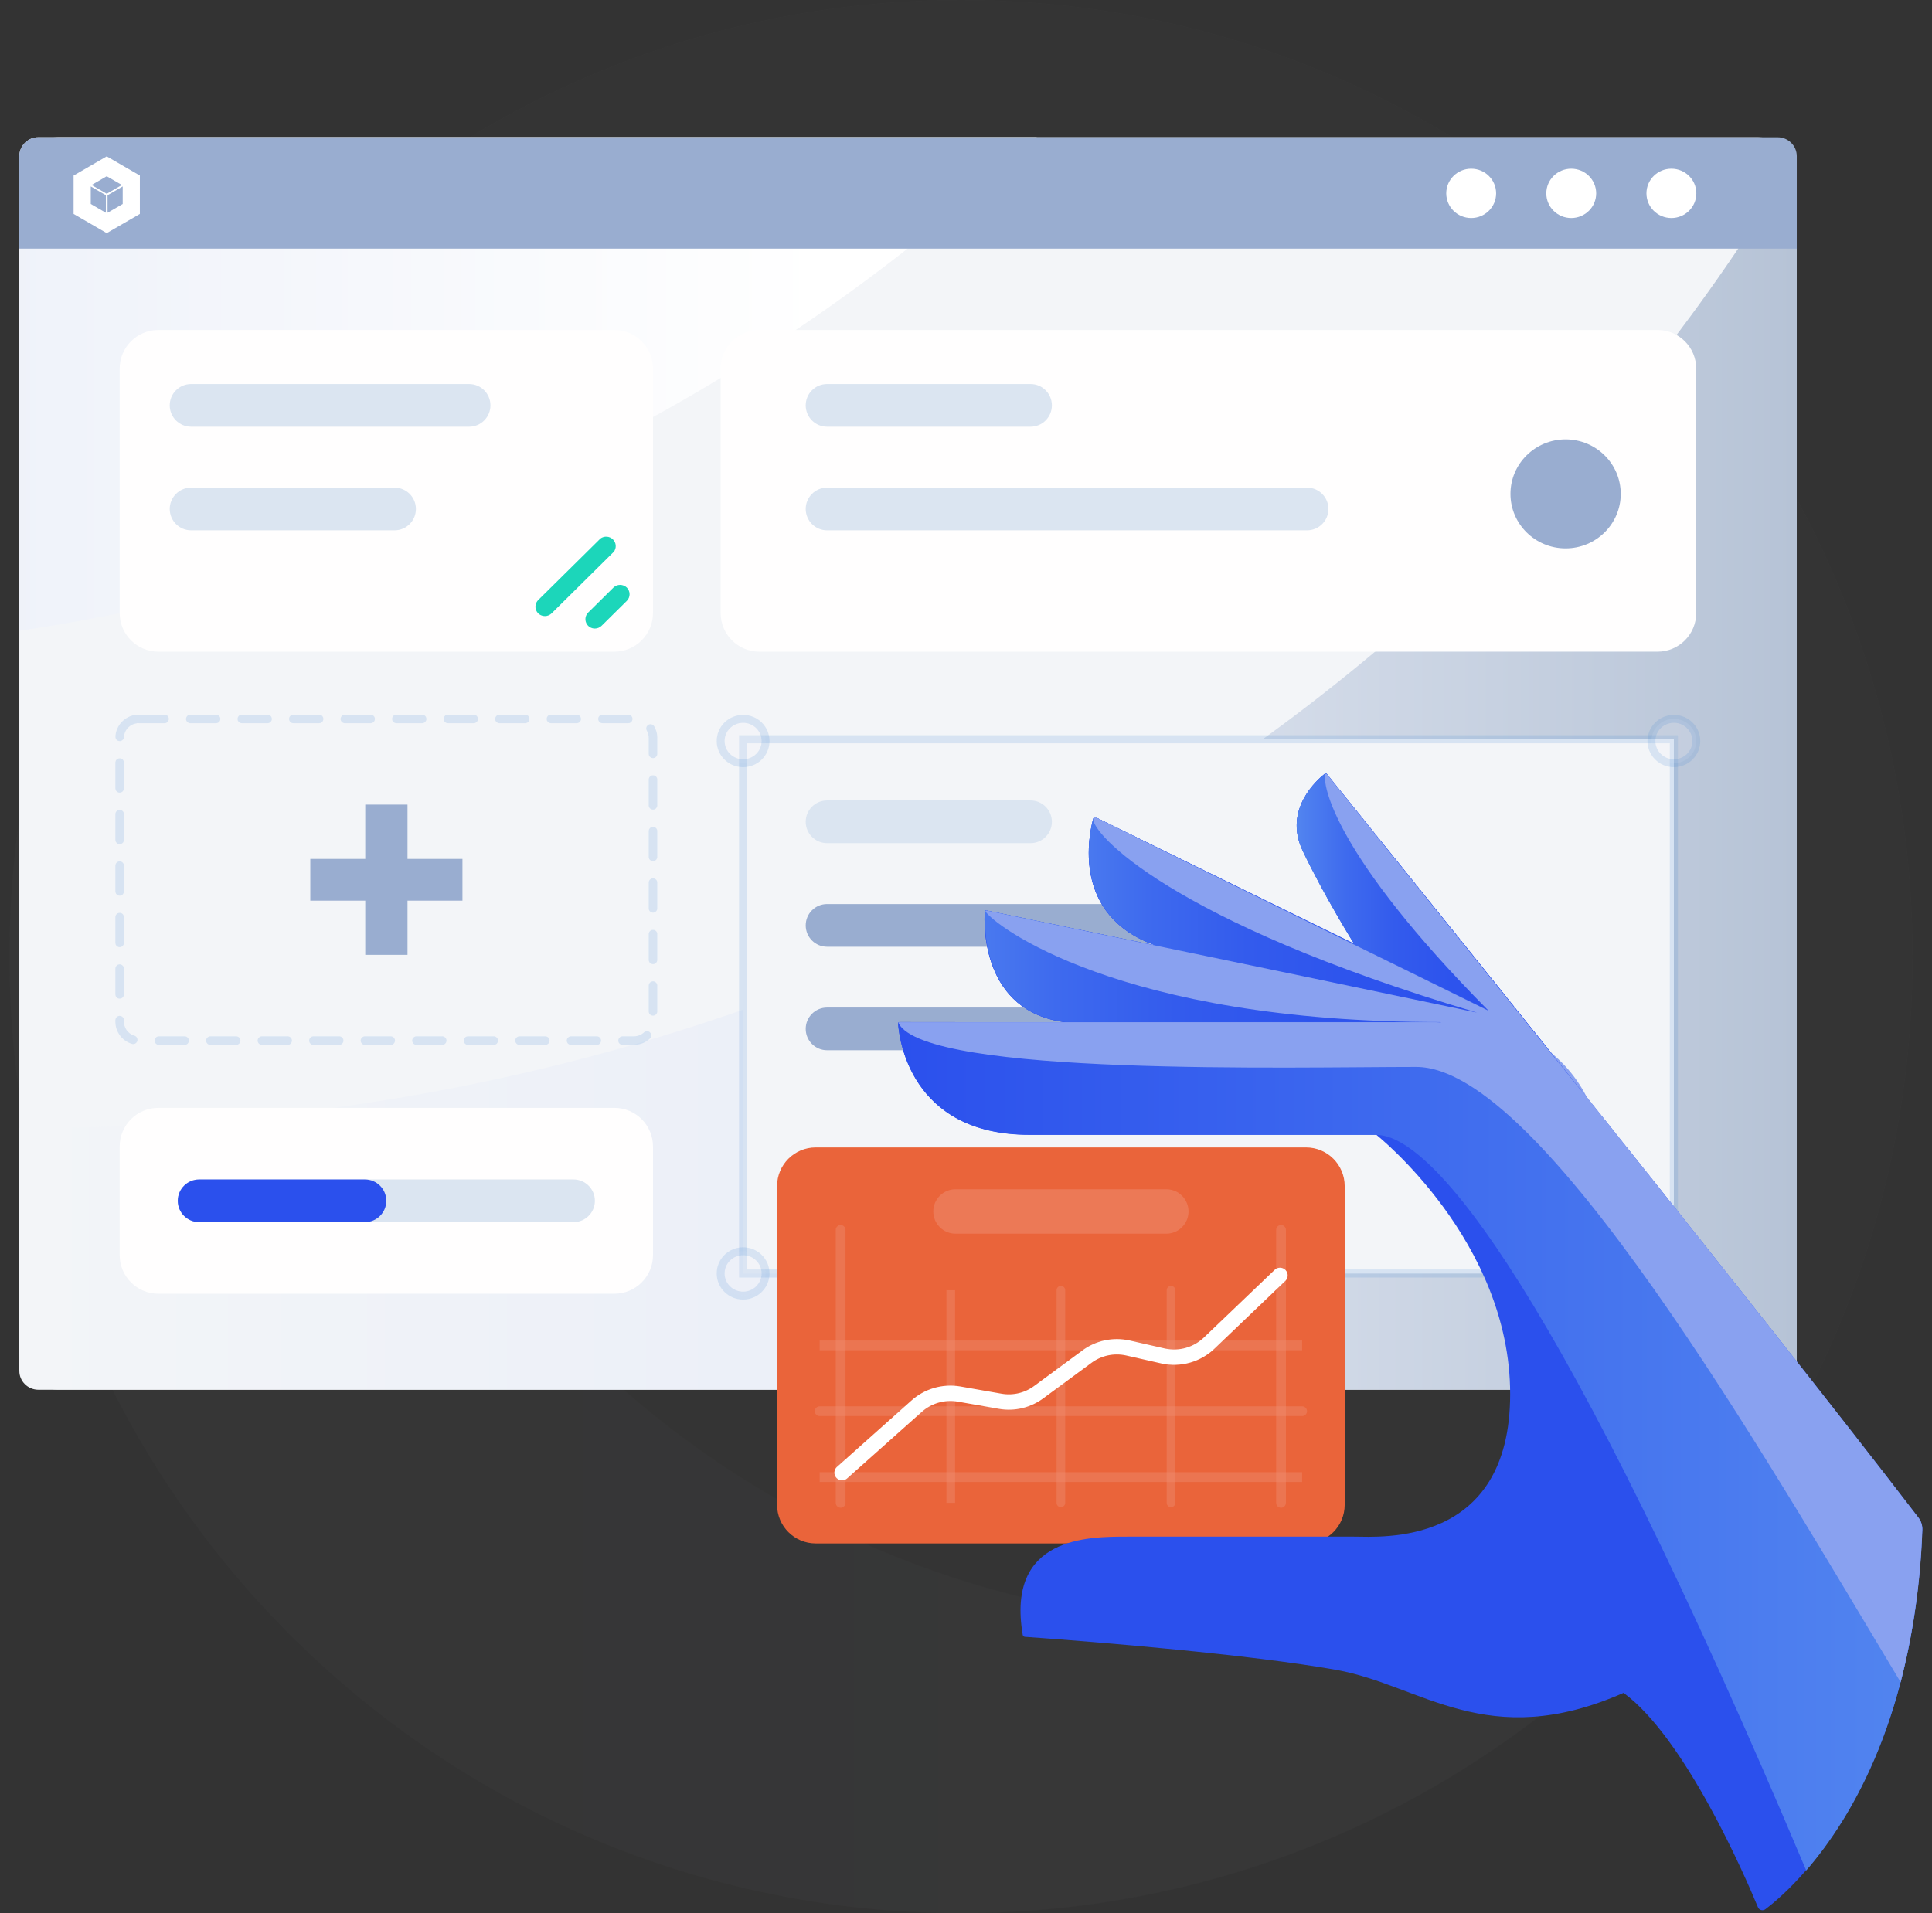 <svg width="210" height="208" viewBox="0 0 210 208" fill="none" xmlns="http://www.w3.org/2000/svg">
<rect x="0" y="0" width="210" height="208" fill="#333333" stroke="none"/>
<g clip-path="url(#clip0_1105_29637)">
<g opacity="0.1">
<path opacity="0.1" d="M104.467 208C161.591 208 207.9 161.438 207.9 104C207.9 46.562 161.591 0 104.467 0C47.342 0 1.033 46.562 1.033 104C1.033 161.438 47.342 208 104.467 208Z" fill="url(#paint0_linear_1105_29637)"/>
<path opacity="0.1" d="M104.467 208C139.701 208.019 172.515 189.986 191.527 160.16C150.602 186.568 96.909 180.746 62.523 146.171C28.14 111.599 22.353 57.614 48.615 16.463C9.965 41.39 -7.713 88.957 5.208 133.261C18.13 177.567 58.552 208.002 104.469 208H104.467Z" fill="url(#paint1_linear_1105_29637)"/>
</g>
<path d="M191.09 14.924H6.301C3.981 14.924 2.101 16.805 2.101 19.125V146.877C2.101 149.198 3.981 151.079 6.301 151.079H191.09C193.41 151.079 195.29 149.198 195.29 146.877V19.125C195.29 16.805 193.41 14.924 191.09 14.924Z" fill="#F3F5F8"/>
<path d="M2.101 68.583C43.678 62.392 82.304 43.648 112.693 14.924H4.177C3.906 14.922 3.638 14.974 3.387 15.076C3.135 15.178 2.907 15.329 2.714 15.52C2.521 15.71 2.368 15.937 2.263 16.187C2.157 16.437 2.102 16.705 2.101 16.976V68.583Z" fill="url(#paint2_linear_1105_29637)"/>
<path d="M4.075 122.615H2.101V149.046C2.101 150.18 3.031 151.098 4.18 151.098H193.222C194.37 151.098 195.301 150.178 195.301 149.044V16.966C157.108 81.347 85.779 122.615 4.075 122.615Z" fill="url(#paint3_linear_1105_29637)"/>
<path d="M4.18 14.924H193.222C194.37 14.924 195.301 15.842 195.301 16.976V27.029H2.101V16.976C2.101 15.842 3.031 14.924 4.18 14.924Z" fill="#99ADD0"/>
<path d="M80.773 80.372H181.943V138.459H80.773V80.372Z" fill="#F3F5F8"/>
<path d="M112.014 87.026H89.897C88.616 87.026 87.577 88.065 87.577 89.347C87.577 90.628 88.616 91.667 89.897 91.667H112.014C113.296 91.667 114.335 90.628 114.335 89.347C114.335 88.065 113.296 87.026 112.014 87.026Z" fill="#DBE5F1"/>
<path d="M135.488 109.542H89.897C88.616 109.542 87.577 110.581 87.577 111.863C87.577 113.145 88.616 114.184 89.897 114.184H135.488C136.77 114.184 137.809 113.145 137.809 111.863C137.809 110.581 136.77 109.542 135.488 109.542Z" fill="#99ADD0"/>
<path d="M123.823 98.289H89.897C88.616 98.289 87.577 99.328 87.577 100.61C87.577 101.892 88.616 102.931 89.897 102.931H123.823C125.104 102.931 126.143 101.892 126.143 100.61C126.143 99.328 125.104 98.289 123.823 98.289Z" fill="#99ADD0"/>
<path opacity="0.15" fill-rule="evenodd" clip-rule="evenodd" d="M80.773 80.372H181.943V138.459H80.773V80.372Z" stroke="#3B80CE" stroke-width="0.88" stroke-linecap="round"/>
<path d="M181.943 140.86C183.29 140.86 184.383 139.78 184.383 138.448C184.383 137.116 183.29 136.036 181.943 136.036C180.595 136.036 179.502 137.116 179.502 138.448C179.502 139.78 180.595 140.86 181.943 140.86Z" fill="#F3F5F8" stroke="#3B80CE" stroke-width="0.86" stroke-linecap="round"/>
<path d="M66.778 35.879H17.208C14.888 35.879 13.008 37.76 13.008 40.081V66.65C13.008 68.971 14.888 70.852 17.208 70.852H66.778C69.098 70.852 70.978 68.971 70.978 66.65V40.081C70.978 37.76 69.098 35.879 66.778 35.879Z" fill="#FFFEFE"/>
<path d="M42.887 53.017H20.77C19.488 53.017 18.449 54.056 18.449 55.337C18.449 56.619 19.488 57.658 20.77 57.658H42.887C44.169 57.658 45.207 56.619 45.207 55.337C45.207 54.056 44.169 53.017 42.887 53.017Z" fill="#DBE5F1"/>
<path d="M50.989 41.753H20.77C19.488 41.753 18.449 42.792 18.449 44.074C18.449 45.356 19.488 46.395 20.77 46.395H50.989C52.27 46.395 53.309 45.356 53.309 44.074C53.309 42.792 52.27 41.753 50.989 41.753Z" fill="#DBE5F1"/>
<path opacity="0.15" fill-rule="evenodd" clip-rule="evenodd" d="M15.085 78.164H68.9C70.048 78.164 70.978 79.084 70.978 80.217V111.083C70.978 112.217 70.048 113.137 68.9 113.137H15.085C14.813 113.139 14.544 113.088 14.293 112.985C14.041 112.883 13.812 112.732 13.619 112.541C13.426 112.351 13.273 112.123 13.167 111.873C13.062 111.623 13.007 111.354 13.006 111.083V80.219C13.006 79.084 13.936 78.164 15.085 78.164V78.164Z" stroke="#3B80CE" stroke-width="0.93" stroke-linecap="round" stroke-dasharray="2.8 2.8"/>
<path d="M180.172 35.879H82.531C80.211 35.879 78.331 37.76 78.331 40.081V66.65C78.331 68.971 80.211 70.852 82.531 70.852H180.172C182.492 70.852 184.372 68.971 184.372 66.65V40.081C184.372 37.76 182.492 35.879 180.172 35.879Z" fill="#FFFEFE"/>
<path d="M66.778 120.449H17.208C14.888 120.449 13.008 122.33 13.008 124.651V136.454C13.008 138.775 14.888 140.656 17.208 140.656H66.778C69.098 140.656 70.978 138.775 70.978 136.454V124.651C70.978 122.33 69.098 120.449 66.778 120.449Z" fill="#FFFEFE"/>
<path d="M50.266 93.382H44.294V87.478H39.701V93.382H33.728V97.92H39.701V103.813H44.294V97.92H50.266V93.382Z" fill="#99ADD0"/>
<path d="M112.014 41.753H89.897C88.616 41.753 87.577 42.792 87.577 44.074C87.577 45.356 88.616 46.395 89.897 46.395H112.014C113.296 46.395 114.335 45.356 114.335 44.074C114.335 42.792 113.296 41.753 112.014 41.753Z" fill="#DBE5F1"/>
<path d="M142.074 53.017H89.897C88.616 53.017 87.577 54.056 87.577 55.337C87.577 56.619 88.616 57.658 89.897 57.658H142.074C143.355 57.658 144.394 56.619 144.394 55.337C144.394 54.056 143.355 53.017 142.074 53.017Z" fill="#DBE5F1"/>
<path d="M59.229 66.98C59.026 66.982 58.827 66.924 58.658 66.812C58.488 66.701 58.356 66.541 58.278 66.353C58.2 66.166 58.18 65.96 58.22 65.761C58.26 65.562 58.358 65.379 58.502 65.236L65.264 58.551C65.465 58.403 65.713 58.331 65.962 58.349C66.21 58.367 66.445 58.473 66.623 58.648C66.8 58.821 66.907 59.053 66.925 59.301C66.943 59.548 66.87 59.793 66.72 59.99L59.958 66.684C59.763 66.875 59.502 66.982 59.229 66.982V66.98ZM64.662 68.338C64.459 68.34 64.26 68.281 64.091 68.169C63.921 68.058 63.789 67.898 63.711 67.711C63.633 67.523 63.612 67.317 63.652 67.118C63.692 66.919 63.791 66.736 63.935 66.594L66.678 63.881C66.873 63.693 67.133 63.588 67.404 63.588C67.675 63.588 67.936 63.693 68.131 63.881C68.227 63.976 68.302 64.089 68.354 64.213C68.406 64.337 68.433 64.47 68.433 64.605C68.433 64.74 68.406 64.873 68.354 64.997C68.302 65.121 68.227 65.234 68.131 65.329L65.388 68.039C65.194 68.229 64.933 68.336 64.662 68.338Z" fill="#1CD6BA"/>
<path opacity="0.15" d="M80.773 82.979C82.12 82.979 83.213 81.9 83.213 80.567C83.213 79.235 82.12 78.156 80.773 78.156C79.425 78.156 78.332 79.235 78.332 80.567C78.332 81.9 79.425 82.979 80.773 82.979Z" fill="#F3F5F8" stroke="#3B80CE" stroke-width="0.86" stroke-linecap="round"/>
<path opacity="0.15" d="M181.943 82.979C183.29 82.979 184.383 81.9 184.383 80.567C184.383 79.235 183.29 78.156 181.943 78.156C180.595 78.156 179.502 79.235 179.502 80.567C179.502 81.9 180.595 82.979 181.943 82.979Z" fill="#F3F5F8" stroke="#3B80CE" stroke-width="0.86" stroke-linecap="round"/>
<path opacity="0.15" d="M80.773 140.86C82.12 140.86 83.213 139.78 83.213 138.448C83.213 137.116 82.12 136.036 80.773 136.036C79.425 136.036 78.332 137.116 78.332 138.448C78.332 139.78 79.425 140.86 80.773 140.86Z" fill="#F3F5F8" stroke="#3B80CE" stroke-width="0.86" stroke-linecap="round"/>
<path d="M62.341 128.231H21.643C20.362 128.231 19.323 129.27 19.323 130.552C19.323 131.833 20.362 132.872 21.643 132.872H62.341C63.623 132.872 64.662 131.833 64.662 130.552C64.662 129.27 63.623 128.231 62.341 128.231Z" fill="#DBE5F1"/>
<path d="M39.668 128.231H21.643C20.362 128.231 19.323 129.27 19.323 130.552C19.323 131.833 20.362 132.872 21.643 132.872H39.668C40.949 132.872 41.988 131.833 41.988 130.552C41.988 129.27 40.949 128.231 39.668 128.231Z" fill="#2B50ED"/>
<path d="M170.174 59.62C173.484 59.62 176.167 56.968 176.167 53.696C176.167 50.423 173.484 47.771 170.174 47.771C166.864 47.771 164.181 50.423 164.181 53.696C164.181 56.968 166.864 59.62 170.174 59.62Z" fill="#99ADD0"/>
<path d="M170.787 23.704C172.285 23.704 173.498 22.503 173.498 21.023C173.498 19.542 172.285 18.342 170.787 18.342C169.29 18.342 168.076 19.542 168.076 21.023C168.076 22.503 169.29 23.704 170.787 23.704Z" fill="white"/>
<path d="M159.911 23.704C161.409 23.704 162.622 22.503 162.622 21.023C162.622 19.542 161.409 18.342 159.911 18.342C158.414 18.342 157.2 19.542 157.2 21.023C157.2 22.503 158.414 23.704 159.911 23.704Z" fill="white"/>
<path d="M181.674 23.704C183.171 23.704 184.385 22.503 184.385 21.023C184.385 19.542 183.171 18.342 181.674 18.342C180.176 18.342 178.962 19.542 178.962 21.023C178.962 22.503 180.176 23.704 181.674 23.704Z" fill="white"/>
<path d="M11.601 17L8 19.088V23.259L11.601 25.347L15.202 23.259V19.086L11.601 17ZM11.601 19.161L13.247 20.114L11.601 21.067L9.956 20.114L11.601 19.161ZM11.511 23.131L9.866 22.177V20.271L11.511 21.224V23.131ZM13.337 22.177L11.691 23.131V21.224L13.337 20.271V22.177Z" fill="white"/>
<path d="M141.962 124.75H88.664C86.345 124.75 84.464 126.631 84.464 128.952V163.601C84.464 165.922 86.345 167.803 88.664 167.803H141.962C144.282 167.803 146.162 165.922 146.162 163.601V128.952C146.162 126.631 144.282 124.75 141.962 124.75Z" fill="#EA643A"/>
<g opacity="0.4">
<path opacity="0.4" d="M91.374 133.717V163.391" stroke="#F6CDC9" stroke-width="1.06" stroke-linecap="round"/>
<path opacity="0.4" d="M115.313 140.274V163.391" stroke="#F6CDC9" stroke-width="0.94" stroke-linecap="round"/>
<path opacity="0.4" d="M141.536 153.428H89.093M141.536 146.276H89.093H141.536ZM141.536 160.591H89.093H141.536Z" stroke="#F6CDC9" stroke-width="1.06" stroke-linecap="round"/>
<path opacity="0.4" d="M127.283 140.274V163.391M103.343 140.274V163.391V140.274Z" stroke="#F6CDC9" stroke-width="0.94" stroke-linecap="round"/>
<path opacity="0.4" d="M139.243 133.717V163.391" stroke="#F6CDC9" stroke-width="1.06" stroke-linecap="round"/>
</g>
<path d="M91.529 160.107L99.584 152.926C100.203 152.361 100.943 151.945 101.746 151.708C102.55 151.472 103.397 151.421 104.223 151.56L108.726 152.35C109.462 152.478 110.217 152.453 110.944 152.276C111.67 152.1 112.353 151.776 112.949 151.325L118.115 147.518C118.747 147.045 119.473 146.714 120.245 146.547C121.017 146.381 121.815 146.383 122.586 146.554L126.429 147.426C128.256 147.827 130.16 147.279 131.49 145.97L139.13 138.662" stroke="white" stroke-width="1.67" stroke-linecap="round"/>
<path opacity="0.2" d="M126.771 129.296H103.86C102.527 129.296 101.445 130.378 101.445 131.712C101.445 133.047 102.527 134.128 103.86 134.128H126.771C128.105 134.128 129.186 133.047 129.186 131.712C129.186 130.378 128.105 129.296 126.771 129.296Z" fill="#F6CDC9"/>
<path d="M97.755 111.122C97.719 111.122 97.684 111.137 97.659 111.162C97.633 111.188 97.619 111.223 97.619 111.259C97.703 112.635 98.795 123.363 111.899 123.363H149.583C149.583 123.363 164.147 134.885 164.147 151.563C164.147 168.238 150.003 167.062 147.2 167.062H122.546C118.23 167.062 109.358 167.062 111.164 177.739C111.173 177.796 111.201 177.848 111.242 177.887C111.284 177.927 111.338 177.951 111.395 177.958C119.459 178.521 135.933 179.895 145.236 181.55C154.539 183.208 161.627 190.585 176.474 184.051C183.204 189.001 189.704 204.031 191.069 207.323C191.097 207.404 191.144 207.477 191.207 207.536C191.27 207.594 191.345 207.637 191.428 207.66C191.511 207.682 191.598 207.685 191.681 207.666C191.765 207.648 191.843 207.61 191.909 207.555C194.828 205.355 207.869 194.009 208.95 166.312C208.971 165.838 208.822 165.372 208.53 164.999C188.433 138.814 146.402 86.877 144.207 84.114C144.194 84.1 144.179 84.089 144.162 84.082C144.145 84.074 144.126 84.071 144.107 84.071C144.089 84.071 144.07 84.074 144.053 84.082C144.036 84.089 144.02 84.1 144.008 84.114C143.273 84.675 139.44 87.959 141.593 92.447C143.976 97.447 147.2 102.594 147.2 102.594L119.112 88.873C119.088 88.857 119.06 88.848 119.031 88.845C119.002 88.843 118.973 88.847 118.946 88.858C118.919 88.87 118.896 88.887 118.877 88.909C118.858 88.931 118.845 88.958 118.839 88.986C118.419 90.497 116.319 99.537 125.633 102.798L107.205 98.987C107.185 98.982 107.164 98.981 107.143 98.986C107.123 98.99 107.104 98.999 107.088 99.012C107.071 99.025 107.058 99.042 107.049 99.061C107.041 99.08 107.036 99.1 107.037 99.121C106.943 100.487 106.67 110.017 115.836 111.143L97.755 111.122Z" fill="#2B50ED"/>
<path d="M208.52 165.02C188.423 138.841 146.433 86.894 144.207 84.156C144.193 84.142 144.177 84.131 144.159 84.123C144.141 84.116 144.122 84.112 144.102 84.112C144.083 84.112 144.063 84.116 144.045 84.123C144.027 84.131 144.011 84.142 143.997 84.156C143.262 84.727 139.44 87.999 141.593 92.489C143.976 97.489 147.2 102.634 147.2 102.634L119.144 88.883C119.114 88.868 119.082 88.86 119.049 88.859C119.017 88.858 118.984 88.864 118.954 88.877C118.924 88.89 118.897 88.91 118.875 88.934C118.854 88.959 118.838 88.988 118.829 89.02C118.388 90.633 116.382 99.561 125.633 102.802L107.216 98.989C107.195 98.984 107.173 98.984 107.152 98.988C107.131 98.993 107.111 99.001 107.094 99.014C107.077 99.027 107.063 99.044 107.054 99.063C107.044 99.082 107.038 99.102 107.037 99.124C106.943 100.5 106.67 110.019 115.836 111.146H97.776C97.735 111.146 97.695 111.162 97.665 111.191C97.636 111.22 97.619 111.26 97.619 111.301C97.713 112.759 98.858 123.384 111.899 123.384H149.583C155.747 123.384 169.638 140.051 196.329 203.355C201.264 197.657 208.173 186.229 208.929 166.375C208.956 165.889 208.811 165.409 208.52 165.02Z" fill="url(#paint4_linear_1105_29637)"/>
<path d="M153.941 115.999C167.496 115.999 191.593 157.906 206.588 182.885C207.976 177.47 208.768 171.92 208.95 166.333C208.968 165.848 208.816 165.372 208.519 164.988C199.174 152.802 185.083 135.051 172.463 119.26C171.221 116.811 169.326 114.756 166.986 113.321C164.647 111.887 161.955 111.13 159.212 111.135H97.766C97.75 111.134 97.734 111.136 97.72 111.143C97.706 111.149 97.693 111.159 97.684 111.171C97.674 111.183 97.668 111.198 97.666 111.213C97.664 111.229 97.665 111.244 97.671 111.259C100.737 117.041 140.7 115.999 153.941 115.999Z" fill="#89A1F0"/>
<path d="M115.836 111.122H155.4C158.668 111.118 161.896 111.849 164.844 113.261C167.792 114.673 170.385 116.731 172.431 119.281L172.358 119.197C168.235 114.05 162.452 110.499 155.999 109.154L107.1 98.957C107.1 98.957 105.956 109.937 115.836 111.122Z" fill="url(#paint5_linear_1105_29637)"/>
<path d="M125.633 102.79L123.648 102.384L123.827 102.447L156.03 109.166C162.002 110.427 167.404 113.564 171.434 118.115C171.717 118.415 172.001 118.739 172.263 119.06L172.389 119.207C170.541 116.886 168.714 114.604 166.94 112.396L118.902 88.768C118.902 88.768 115.5 99.239 125.633 102.79Z" fill="url(#paint6_linear_1105_29637)"/>
<path d="M176.064 123.823L175.581 123.207L176.064 123.823Z" fill="url(#paint7_linear_1105_29637)"/>
<path d="M173.25 120.249L174.163 121.405L173.25 120.249Z" fill="url(#paint8_linear_1105_29637)"/>
<path d="M166.95 112.404L147.21 102.666C147.21 102.666 143.987 97.518 141.603 92.518C139.22 87.522 144.123 84.04 144.123 84.04L166.95 112.404Z" fill="url(#paint9_linear_1105_29637)"/>
<path d="M144.06 84.175C143.724 85.217 144.9 92.831 161.805 109.895L119.102 88.864C119.076 88.85 119.047 88.843 119.018 88.843C118.989 88.842 118.96 88.849 118.934 88.862C118.908 88.876 118.886 88.895 118.869 88.919C118.853 88.942 118.842 88.97 118.839 88.999C118.566 90.448 126.966 100.124 160.556 110.093C135.356 104.801 109.106 99.384 107.216 98.989C107.142 98.989 107.09 99.052 107.132 99.103C107.972 100.5 121.475 111.125 156.555 111.125C162.372 116.894 174.783 122.207 174.783 122.207L144.218 84.156C144.207 84.144 144.194 84.135 144.18 84.129C144.165 84.123 144.149 84.121 144.133 84.124C144.117 84.126 144.103 84.132 144.09 84.141C144.077 84.15 144.067 84.163 144.06 84.177V84.175Z" fill="#89A1F0"/>
</g>
<defs>
<linearGradient id="paint0_linear_1105_29637" x1="1.033" y1="104" x2="207.9" y2="104" gradientUnits="userSpaceOnUse">
<stop stop-color="white"/>
<stop offset="1" stop-color="#EBEFF8"/>
</linearGradient>
<linearGradient id="paint1_linear_1105_29637" x1="1.034" y1="112.238" x2="191.527" y2="112.238" gradientUnits="userSpaceOnUse">
<stop stop-color="#B6C3D6"/>
<stop offset="0.53" stop-color="#EBEFF8"/>
<stop offset="1" stop-color="#F3F5F8"/>
</linearGradient>
<linearGradient id="paint2_linear_1105_29637" x1="-20.938" y1="41.753" x2="89.654" y2="41.753" gradientUnits="userSpaceOnUse">
<stop stop-color="#EBEFF8"/>
<stop offset="1" stop-color="white"/>
</linearGradient>
<linearGradient id="paint3_linear_1105_29637" x1="2.101" y1="84.017" x2="195.291" y2="84.017" gradientUnits="userSpaceOnUse">
<stop stop-color="#F3F5F8"/>
<stop offset="0.47" stop-color="#EBEFF8"/>
<stop offset="1" stop-color="#B6C3D6"/>
</linearGradient>
<linearGradient id="paint4_linear_1105_29637" x1="97.619" y1="143.73" x2="208.95" y2="143.73" gradientUnits="userSpaceOnUse">
<stop stop-color="#2B50ED"/>
<stop offset="1" stop-color="#5285EF"/>
</linearGradient>
<linearGradient id="paint5_linear_1105_29637" x1="101.062" y1="109.135" x2="166.509" y2="109.135" gradientUnits="userSpaceOnUse">
<stop stop-color="#5285EF"/>
<stop offset="0.04" stop-color="#4E7FEF"/>
<stop offset="0.21" stop-color="#3E6AEE"/>
<stop offset="0.41" stop-color="#335BED"/>
<stop offset="0.64" stop-color="#2D53ED"/>
<stop offset="1" stop-color="#2B50ED"/>
</linearGradient>
<linearGradient id="paint6_linear_1105_29637" x1="113.421" y1="103.987" x2="167.475" y2="103.987" gradientUnits="userSpaceOnUse">
<stop stop-color="#5285EF"/>
<stop offset="0.04" stop-color="#4E7FEF"/>
<stop offset="0.21" stop-color="#3E6AEE"/>
<stop offset="0.41" stop-color="#335BED"/>
<stop offset="0.64" stop-color="#2D53ED"/>
<stop offset="1" stop-color="#2B50ED"/>
</linearGradient>
<linearGradient id="paint7_linear_1105_29637" x1="175.692" y1="123.512" x2="175.914" y2="123.512" gradientUnits="userSpaceOnUse">
<stop stop-color="#5285EF"/>
<stop offset="0.04" stop-color="#4E7FEF"/>
<stop offset="0.21" stop-color="#3E6AEE"/>
<stop offset="0.41" stop-color="#335BED"/>
<stop offset="0.64" stop-color="#2D53ED"/>
<stop offset="1" stop-color="#2B50ED"/>
</linearGradient>
<linearGradient id="paint8_linear_1105_29637" x1="173.209" y1="120.822" x2="174.013" y2="120.822" gradientUnits="userSpaceOnUse">
<stop stop-color="#5285EF"/>
<stop offset="0.04" stop-color="#4E7FEF"/>
<stop offset="0.21" stop-color="#3E6AEE"/>
<stop offset="0.41" stop-color="#335BED"/>
<stop offset="0.64" stop-color="#2D53ED"/>
<stop offset="1" stop-color="#2B50ED"/>
</linearGradient>
<linearGradient id="paint9_linear_1105_29637" x1="140.942" y1="98.227" x2="166.94" y2="98.227" gradientUnits="userSpaceOnUse">
<stop stop-color="#5285EF"/>
<stop offset="0.04" stop-color="#4E7FEF"/>
<stop offset="0.21" stop-color="#3E6AEE"/>
<stop offset="0.41" stop-color="#335BED"/>
<stop offset="0.64" stop-color="#2D53ED"/>
<stop offset="1" stop-color="#2B50ED"/>
</linearGradient>
<clipPath id="clip0_1105_29637">
<rect width="210" height="208" fill="white"/>
</clipPath>
</defs>
</svg>
